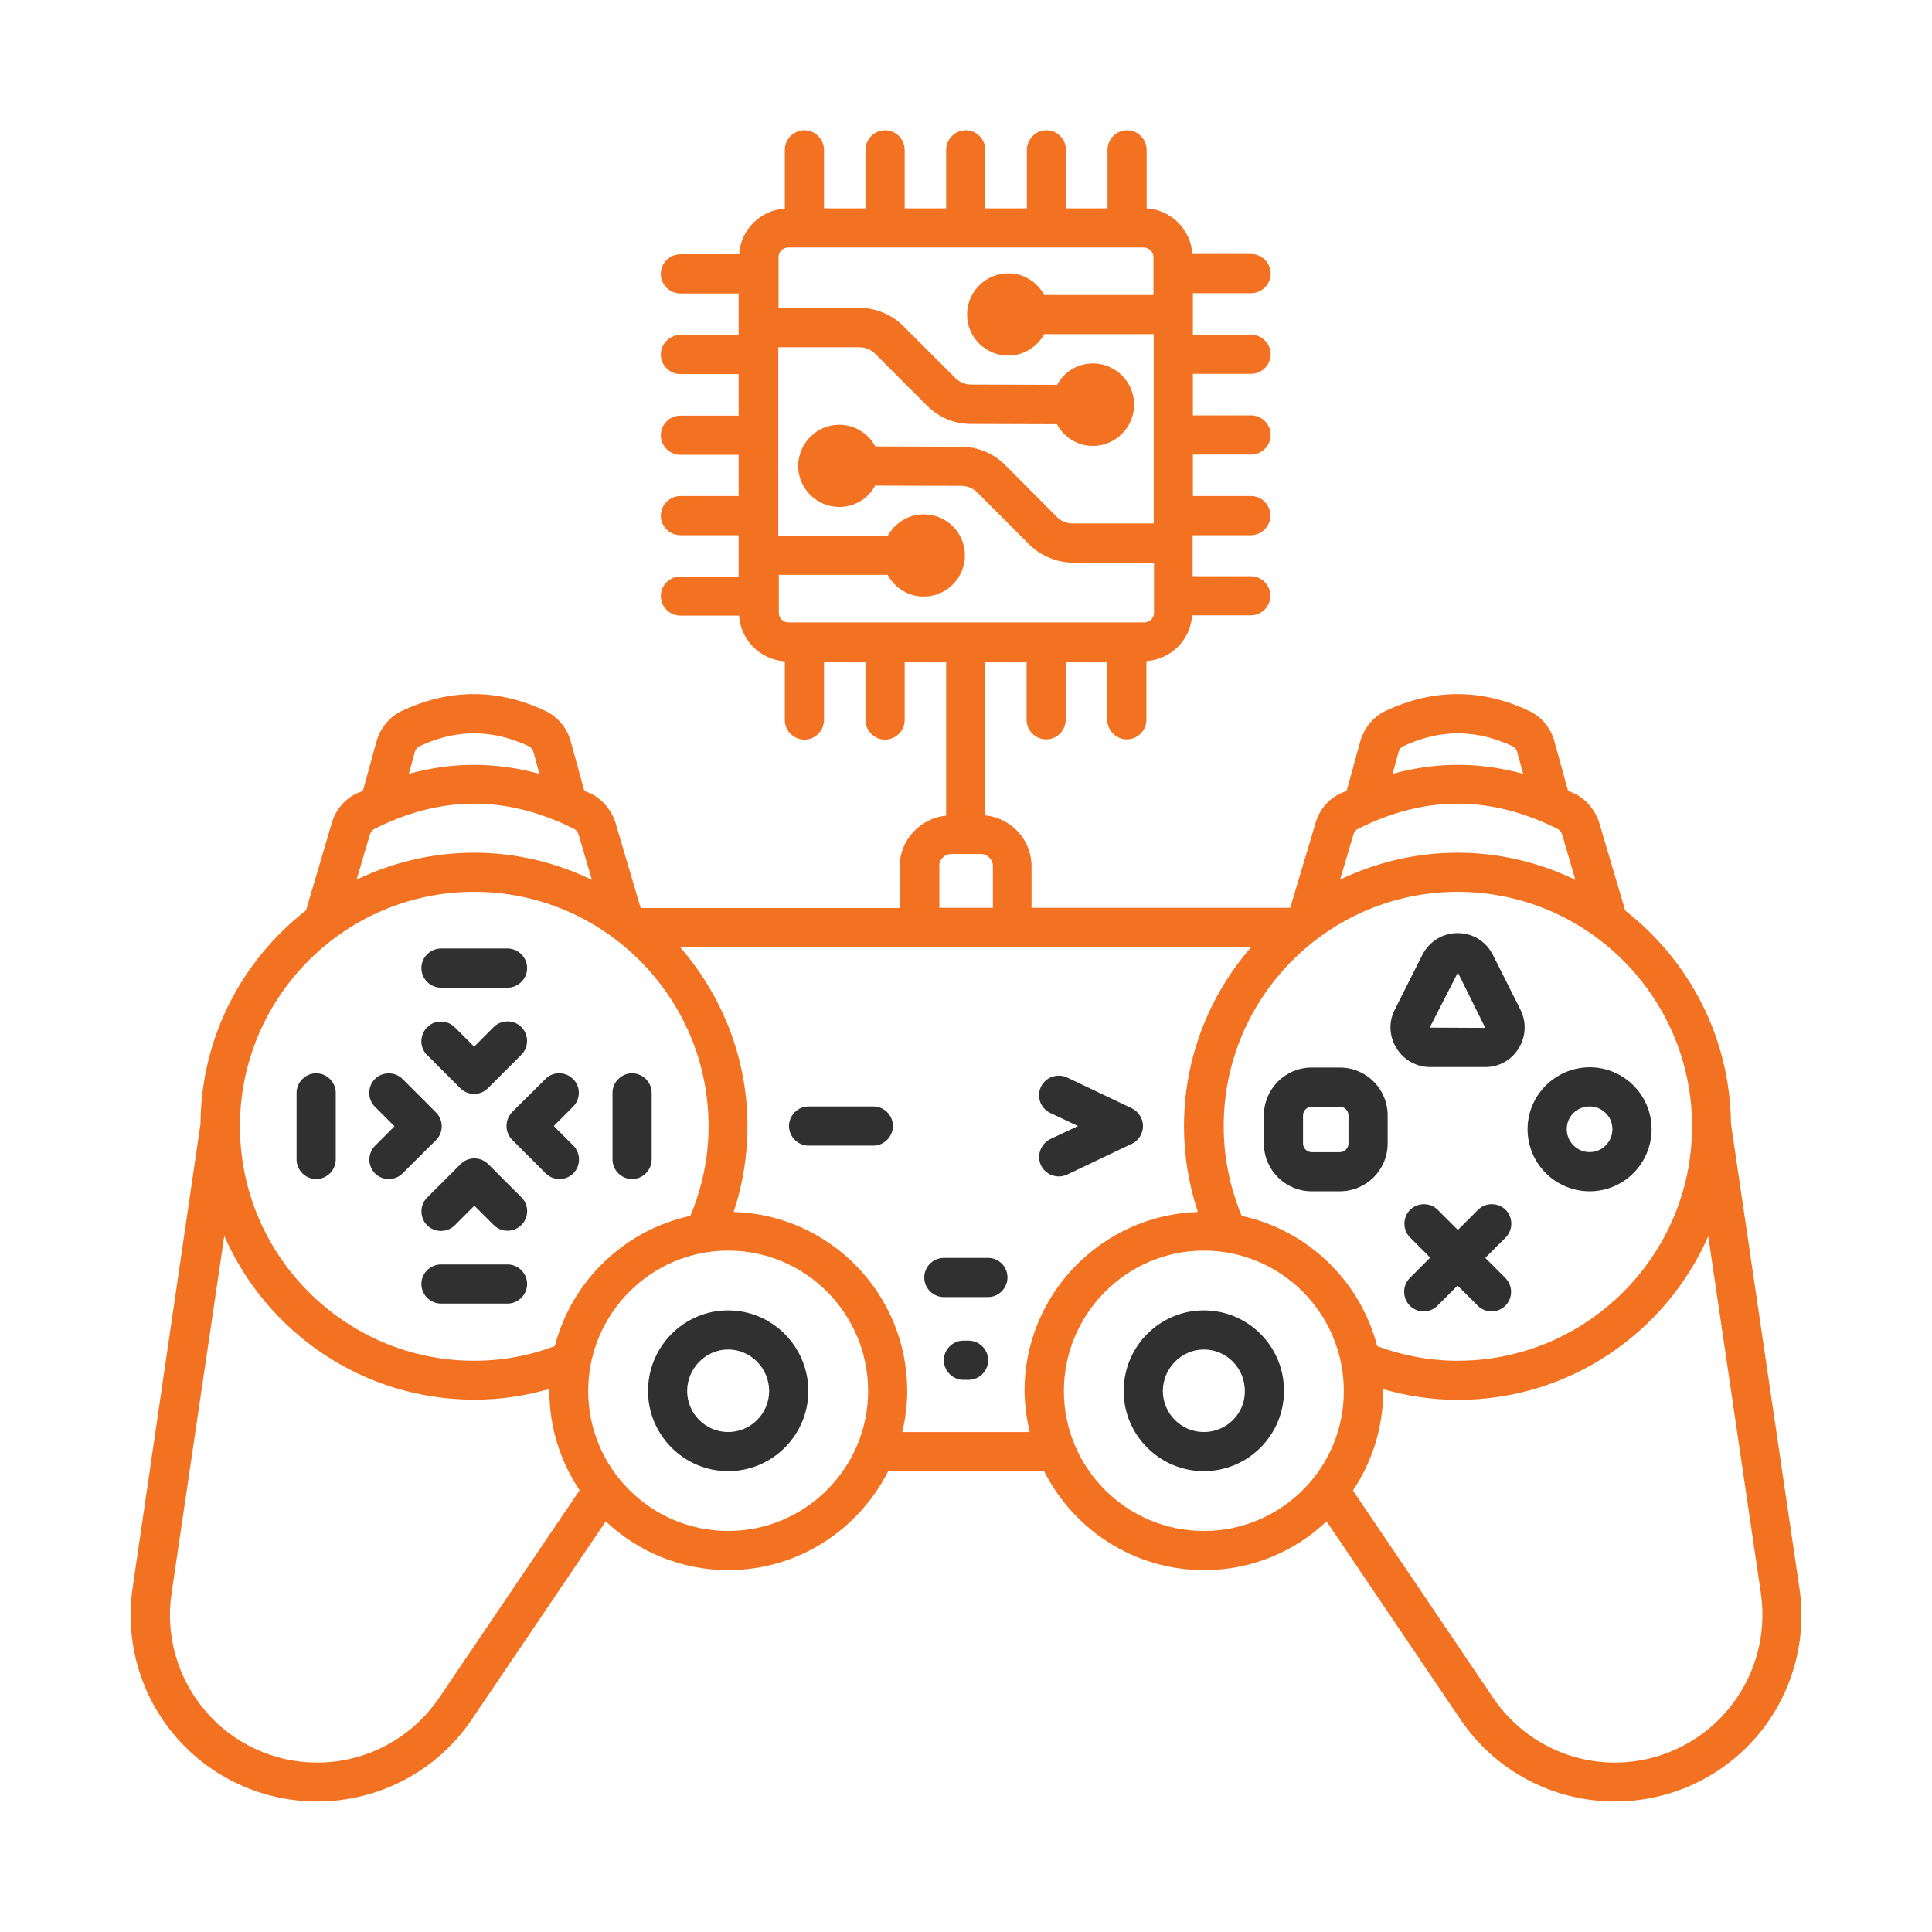 <svg width="36" height="36" viewBox="0 0 36 36" fill="none" xmlns="http://www.w3.org/2000/svg">
<path d="M24.441 22.198H24.966C25.458 22.198 25.857 21.799 25.857 21.308V20.783C25.857 20.291 25.458 19.892 24.966 19.892H24.441C23.95 19.892 23.551 20.291 23.551 20.783V21.308C23.551 21.799 23.95 22.198 24.441 22.198ZM24.28 20.783C24.28 20.695 24.354 20.622 24.441 20.622H24.966C25.054 20.622 25.127 20.695 25.127 20.783V21.308C25.127 21.396 25.054 21.469 24.966 21.469H24.441C24.354 21.469 24.28 21.396 24.28 21.308V20.783Z" fill="#303030"/>
<path d="M29.622 22.198C30.259 22.198 30.775 21.678 30.775 21.04C30.775 20.403 30.255 19.887 29.622 19.887C28.985 19.887 28.464 20.408 28.464 21.04C28.464 21.683 28.985 22.198 29.622 22.198ZM29.622 20.617C29.856 20.617 30.045 20.807 30.045 21.04C30.045 21.274 29.856 21.468 29.622 21.468C29.389 21.468 29.194 21.279 29.194 21.04C29.194 20.802 29.384 20.617 29.622 20.617Z" fill="#303030"/>
<path d="M26.65 19.883H27.676C27.934 19.883 28.168 19.751 28.299 19.532C28.435 19.313 28.445 19.046 28.333 18.817L27.817 17.791C27.691 17.543 27.443 17.387 27.16 17.387C26.883 17.387 26.63 17.543 26.504 17.791L25.988 18.817C25.871 19.046 25.886 19.313 26.022 19.532C26.158 19.751 26.392 19.883 26.65 19.883ZM27.165 18.122L27.676 19.153C27.676 19.153 27.676 19.153 27.671 19.153L26.64 19.148L27.165 18.122Z" fill="#303030"/>
<path d="M28.056 22.544C27.915 22.403 27.681 22.403 27.54 22.544L27.165 22.918L26.791 22.544C26.65 22.403 26.416 22.403 26.275 22.544C26.134 22.685 26.134 22.918 26.275 23.059L26.65 23.434L26.27 23.814C26.129 23.955 26.129 24.188 26.27 24.329C26.343 24.402 26.436 24.436 26.528 24.436C26.62 24.436 26.713 24.402 26.786 24.329L27.16 23.955L27.535 24.329C27.608 24.402 27.701 24.436 27.793 24.436C27.885 24.436 27.978 24.402 28.051 24.329C28.192 24.188 28.192 23.955 28.051 23.814L27.676 23.439L28.051 23.064C28.197 22.918 28.197 22.69 28.056 22.544Z" fill="#303030"/>
<path d="M8.577 20.277C8.645 20.345 8.737 20.384 8.835 20.384C8.932 20.384 9.024 20.345 9.092 20.277L9.715 19.654C9.856 19.513 9.856 19.279 9.715 19.138C9.574 18.997 9.341 18.997 9.199 19.138L8.835 19.503L8.475 19.143C8.334 19.002 8.1 18.997 7.959 19.143C7.818 19.284 7.813 19.518 7.959 19.659L8.577 20.277Z" fill="#303030"/>
<path d="M8.217 18.404H9.457C9.657 18.404 9.822 18.238 9.822 18.039C9.822 17.84 9.657 17.674 9.457 17.674H8.217C8.017 17.674 7.852 17.84 7.852 18.039C7.852 18.238 8.017 18.404 8.217 18.404Z" fill="#303030"/>
<path d="M9.097 21.692C9.029 21.624 8.937 21.585 8.839 21.585C8.742 21.585 8.65 21.624 8.582 21.692L7.959 22.315C7.818 22.456 7.818 22.69 7.959 22.831C8.1 22.972 8.334 22.972 8.475 22.831L8.839 22.466L9.199 22.826C9.272 22.899 9.365 22.933 9.457 22.933C9.55 22.933 9.642 22.899 9.715 22.826C9.856 22.685 9.861 22.451 9.715 22.31L9.097 21.692Z" fill="#303030"/>
<path d="M9.457 23.561H8.217C8.017 23.561 7.852 23.726 7.852 23.925C7.852 24.125 8.017 24.29 8.217 24.29H9.457C9.657 24.29 9.822 24.125 9.822 23.925C9.822 23.726 9.657 23.561 9.457 23.561Z" fill="#303030"/>
<path d="M9.438 20.982C9.438 21.079 9.477 21.172 9.545 21.24L10.168 21.863C10.241 21.936 10.333 21.97 10.425 21.97C10.518 21.97 10.61 21.936 10.683 21.863C10.824 21.722 10.824 21.488 10.683 21.347L10.318 20.982L10.678 20.622C10.819 20.481 10.824 20.247 10.678 20.106C10.537 19.965 10.304 19.96 10.163 20.106L9.54 20.724C9.477 20.792 9.438 20.885 9.438 20.982Z" fill="#303030"/>
<path d="M11.778 21.97C11.977 21.97 12.143 21.804 12.143 21.605V20.364C12.143 20.165 11.977 19.999 11.778 19.999C11.578 19.999 11.413 20.165 11.413 20.364V21.605C11.413 21.804 11.578 21.97 11.778 21.97Z" fill="#303030"/>
<path d="M6.986 21.863C7.059 21.936 7.151 21.97 7.244 21.97C7.336 21.97 7.429 21.936 7.502 21.863L8.124 21.245C8.192 21.177 8.231 21.084 8.231 20.987C8.231 20.89 8.192 20.797 8.124 20.729L7.502 20.106C7.361 19.965 7.127 19.965 6.986 20.106C6.845 20.247 6.845 20.481 6.986 20.622L7.351 20.987L6.991 21.347C6.85 21.488 6.845 21.717 6.986 21.863Z" fill="#303030"/>
<path d="M6.256 21.605V20.364C6.256 20.165 6.091 19.999 5.891 19.999C5.692 19.999 5.526 20.165 5.526 20.364V21.605C5.526 21.804 5.692 21.97 5.891 21.97C6.091 21.97 6.256 21.804 6.256 21.605Z" fill="#303030"/>
<path d="M13.568 24.417C12.746 24.417 12.075 25.088 12.075 25.92C12.075 26.742 12.746 27.413 13.568 27.413C14.39 27.413 15.062 26.742 15.062 25.92C15.062 25.093 14.39 24.417 13.568 24.417ZM13.568 26.684C13.145 26.684 12.804 26.338 12.804 25.92C12.804 25.497 13.15 25.146 13.568 25.146C13.986 25.146 14.332 25.492 14.332 25.92C14.332 26.343 13.986 26.684 13.568 26.684Z" fill="#303030"/>
<path d="M22.432 24.417C21.61 24.417 20.938 25.088 20.938 25.92C20.938 26.742 21.61 27.413 22.432 27.413C23.254 27.413 23.925 26.742 23.925 25.92C23.93 25.093 23.259 24.417 22.432 24.417ZM22.432 26.684C22.009 26.684 21.668 26.338 21.668 25.92C21.668 25.497 22.014 25.146 22.432 25.146C22.855 25.146 23.196 25.492 23.196 25.92C23.201 26.343 22.855 26.684 22.432 26.684Z" fill="#303030"/>
<path d="M21.298 20.982C21.298 20.841 21.216 20.715 21.089 20.651L19.883 20.077C19.703 19.995 19.484 20.067 19.396 20.252C19.309 20.432 19.387 20.651 19.571 20.739L20.087 20.982L19.571 21.225C19.391 21.313 19.314 21.532 19.396 21.712C19.459 21.843 19.591 21.921 19.727 21.921C19.78 21.921 19.834 21.911 19.883 21.887L21.089 21.313C21.216 21.255 21.298 21.123 21.298 20.982Z" fill="#303030"/>
<path d="M16.273 20.617H15.066C14.867 20.617 14.702 20.783 14.702 20.982C14.702 21.181 14.867 21.347 15.066 21.347H16.273C16.472 21.347 16.638 21.181 16.638 20.982C16.638 20.783 16.477 20.617 16.273 20.617Z" fill="#303030"/>
<path d="M18.409 23.439H17.587C17.387 23.439 17.222 23.604 17.222 23.804C17.222 24.003 17.387 24.169 17.587 24.169H18.409C18.608 24.169 18.773 24.003 18.773 23.804C18.773 23.604 18.613 23.439 18.409 23.439Z" fill="#303030"/>
<path d="M18.049 24.981H17.951C17.752 24.981 17.587 25.146 17.587 25.346C17.587 25.545 17.752 25.711 17.951 25.711H18.049C18.248 25.711 18.413 25.545 18.413 25.346C18.413 25.146 18.248 24.981 18.049 24.981Z" fill="#303030"/>
<path d="M33.529 29.588L32.254 20.938C32.239 19.328 31.471 17.893 30.284 16.969L29.802 15.339C29.729 15.101 29.564 14.901 29.345 14.789C29.301 14.77 29.262 14.755 29.218 14.736L28.965 13.816C28.897 13.563 28.722 13.354 28.494 13.247C27.608 12.829 26.708 12.829 25.818 13.247C25.589 13.354 25.419 13.563 25.346 13.816L25.093 14.736C25.049 14.755 25.01 14.77 24.966 14.789C24.748 14.896 24.582 15.096 24.514 15.334L24.042 16.915H19.221V16.142C19.221 15.645 18.842 15.242 18.355 15.193V12.328H19.129V13.412C19.129 13.612 19.294 13.777 19.494 13.777C19.693 13.777 19.858 13.612 19.858 13.412V12.328H20.632V13.412C20.632 13.612 20.797 13.777 20.997 13.777C21.196 13.777 21.362 13.612 21.362 13.412V12.318C21.819 12.289 22.184 11.924 22.213 11.466H23.308C23.507 11.466 23.672 11.301 23.672 11.101C23.672 10.902 23.507 10.737 23.308 10.737H22.223V9.973H23.308C23.507 9.973 23.672 9.807 23.672 9.608C23.672 9.409 23.512 9.243 23.312 9.243H22.228V8.47H23.312C23.512 8.47 23.677 8.304 23.677 8.105C23.677 7.905 23.512 7.74 23.312 7.74H22.228V6.966H23.312C23.512 6.966 23.677 6.801 23.677 6.602C23.677 6.402 23.512 6.237 23.312 6.237H22.228V5.463H23.312C23.512 5.463 23.677 5.298 23.677 5.098C23.677 4.899 23.512 4.733 23.312 4.733H22.218C22.189 4.276 21.824 3.911 21.366 3.882V2.792C21.366 2.593 21.201 2.427 21.002 2.427C20.802 2.427 20.637 2.593 20.637 2.792V3.882H19.863V2.792C19.863 2.593 19.698 2.427 19.498 2.427C19.299 2.427 19.134 2.593 19.134 2.792V3.882H18.36V2.792C18.36 2.593 18.195 2.427 17.995 2.427C17.796 2.427 17.63 2.593 17.63 2.792V3.882H16.857V2.792C16.857 2.593 16.691 2.427 16.492 2.427C16.292 2.427 16.127 2.593 16.127 2.792V3.882H15.354V2.792C15.354 2.593 15.188 2.427 14.989 2.427C14.789 2.427 14.624 2.593 14.624 2.792V3.887C14.166 3.916 13.802 4.281 13.772 4.738H12.678C12.478 4.738 12.313 4.904 12.313 5.103C12.313 5.303 12.478 5.468 12.678 5.468H13.763V6.242H12.678C12.478 6.242 12.313 6.407 12.313 6.606C12.313 6.806 12.478 6.971 12.678 6.971H13.763V7.745H12.678C12.478 7.745 12.313 7.91 12.313 8.11C12.313 8.309 12.478 8.475 12.678 8.475H13.763V9.243H12.678C12.478 9.243 12.313 9.409 12.313 9.608C12.313 9.807 12.478 9.973 12.678 9.973H13.763V10.742H12.678C12.478 10.742 12.313 10.907 12.313 11.106C12.313 11.306 12.478 11.471 12.678 11.471H13.772C13.802 11.929 14.166 12.293 14.624 12.323V13.417C14.624 13.617 14.789 13.782 14.989 13.782C15.188 13.782 15.354 13.617 15.354 13.417V12.332H16.127V13.417C16.127 13.617 16.292 13.782 16.492 13.782C16.691 13.782 16.857 13.617 16.857 13.417V12.332H17.63V15.198C17.149 15.246 16.764 15.65 16.764 16.146V16.92H11.938L11.471 15.339C11.398 15.101 11.233 14.901 11.014 14.789C10.97 14.77 10.931 14.755 10.888 14.736L10.635 13.816C10.566 13.563 10.391 13.354 10.163 13.247C9.277 12.829 8.377 12.829 7.487 13.247C7.258 13.354 7.088 13.563 7.015 13.816L6.762 14.736C6.718 14.755 6.679 14.77 6.636 14.789C6.417 14.896 6.251 15.096 6.183 15.334L5.702 16.964C4.515 17.888 3.746 19.323 3.736 20.938L2.471 29.588C2.325 30.59 2.617 31.602 3.279 32.366C3.941 33.13 4.899 33.568 5.911 33.568C7.064 33.568 8.144 32.998 8.791 32.04L11.287 28.348C11.885 28.912 12.688 29.257 13.568 29.257C14.872 29.257 16 28.503 16.55 27.413H19.455C20.004 28.503 21.133 29.257 22.437 29.257C23.322 29.257 24.125 28.912 24.718 28.348L27.214 32.04C27.861 32.998 28.936 33.568 30.094 33.568C31.106 33.568 32.064 33.13 32.726 32.366C33.383 31.602 33.679 30.59 33.529 29.588ZM26.061 14.011C26.076 13.962 26.105 13.923 26.139 13.909C26.83 13.583 27.501 13.583 28.192 13.909C28.226 13.923 28.255 13.967 28.27 14.011L28.382 14.419C27.569 14.196 26.757 14.196 25.949 14.419L26.061 14.011ZM25.22 15.548C25.234 15.504 25.263 15.465 25.302 15.446C26.552 14.818 27.769 14.818 29.024 15.446C29.063 15.465 29.092 15.504 29.107 15.548L29.355 16.395C28.688 16.073 27.949 15.889 27.16 15.889C26.377 15.889 25.633 16.073 24.971 16.39L25.22 15.548ZM27.16 16.618C29.569 16.618 31.529 18.579 31.529 20.987C31.529 23.395 29.569 25.356 27.16 25.356C26.635 25.356 26.134 25.258 25.662 25.083C25.346 23.867 24.368 22.923 23.137 22.656C22.918 22.125 22.802 21.566 22.802 20.992C22.797 18.579 24.757 16.618 27.16 16.618ZM16.502 11.598C16.497 11.598 16.497 11.598 16.502 11.598H14.998H14.692C14.59 11.598 14.512 11.515 14.512 11.418V11.106V10.712H16.541C16.672 10.951 16.92 11.116 17.212 11.116C17.635 11.116 17.98 10.771 17.98 10.348C17.98 9.924 17.635 9.584 17.212 9.584C16.92 9.584 16.672 9.749 16.541 9.987H14.502V9.613V8.115V6.616V6.47H16.01C16.122 6.47 16.234 6.514 16.312 6.597L17.275 7.56C17.494 7.779 17.781 7.9 18.092 7.9L19.693 7.905C19.824 8.144 20.072 8.309 20.364 8.309C20.788 8.309 21.133 7.964 21.133 7.54C21.133 7.117 20.788 6.772 20.364 6.772C20.077 6.772 19.824 6.932 19.698 7.171L18.097 7.166C17.985 7.166 17.878 7.122 17.796 7.039L16.832 6.076C16.618 5.862 16.317 5.736 16.015 5.736H14.507V5.113V4.792C14.507 4.69 14.59 4.612 14.687 4.612H21.313C21.41 4.612 21.493 4.695 21.493 4.792V5.497H19.459C19.328 5.259 19.08 5.093 18.788 5.093C18.365 5.093 18.02 5.439 18.02 5.862C18.02 6.285 18.365 6.626 18.788 6.626C19.08 6.626 19.328 6.46 19.459 6.227H21.498V9.754H19.99C19.878 9.754 19.766 9.71 19.688 9.627L18.73 8.664C18.516 8.45 18.219 8.324 17.912 8.324L16.312 8.319C16.18 8.08 15.932 7.915 15.64 7.915C15.217 7.915 14.877 8.26 14.872 8.679C14.872 9.102 15.217 9.447 15.64 9.447C15.928 9.447 16.18 9.287 16.307 9.049L17.912 9.053C18.024 9.053 18.131 9.097 18.214 9.18L19.177 10.143C19.391 10.357 19.693 10.484 19.995 10.484H21.503V11.418C21.503 11.52 21.42 11.598 21.323 11.598H21.016H19.518H18.02H16.502ZM17.499 16.142C17.499 16.015 17.601 15.913 17.728 15.913H18.272C18.399 15.913 18.501 16.015 18.501 16.142V16.915H17.504V16.142H17.499ZM7.73 14.011C7.745 13.962 7.774 13.923 7.808 13.909C8.499 13.583 9.17 13.583 9.861 13.909C9.895 13.923 9.924 13.967 9.939 14.011L10.051 14.419C9.238 14.196 8.426 14.196 7.618 14.419L7.73 14.011ZM6.894 15.548C6.908 15.504 6.937 15.465 6.976 15.446C8.226 14.818 9.443 14.818 10.698 15.446C10.737 15.465 10.766 15.504 10.78 15.548L11.029 16.395C10.362 16.073 9.623 15.889 8.835 15.889C8.051 15.889 7.307 16.073 6.645 16.39L6.894 15.548ZM8.835 16.618C11.243 16.618 13.203 18.579 13.203 20.987C13.203 21.566 13.086 22.125 12.863 22.656C11.632 22.923 10.654 23.867 10.338 25.083C9.861 25.263 9.36 25.356 8.835 25.356C6.431 25.356 4.471 23.395 4.471 20.987C4.471 18.579 6.426 16.618 8.835 16.618ZM8.183 31.636C7.672 32.39 6.821 32.843 5.911 32.843C5.113 32.843 4.354 32.497 3.834 31.889C3.313 31.286 3.079 30.483 3.196 29.695L4.179 23.03C4.967 24.825 6.757 26.081 8.839 26.081C9.321 26.081 9.788 26.012 10.236 25.881V25.915C10.236 26.601 10.445 27.238 10.8 27.769L8.183 31.636ZM13.568 28.527C12.128 28.527 10.96 27.355 10.96 25.92C10.96 24.48 12.133 23.303 13.568 23.303C15.008 23.303 16.176 24.475 16.176 25.92C16.176 27.36 15.003 28.527 13.568 28.527ZM19.187 26.684H16.813C16.871 26.436 16.905 26.183 16.905 25.92C16.905 24.11 15.465 22.636 13.67 22.583C13.841 22.072 13.928 21.537 13.928 20.987C13.928 19.712 13.451 18.545 12.673 17.65H17.124H17.129H18.856H18.861H23.312C22.534 18.545 22.062 19.712 22.062 20.987C22.062 21.537 22.15 22.067 22.32 22.583C20.53 22.641 19.09 24.115 19.09 25.92C19.095 26.183 19.129 26.441 19.187 26.684ZM22.432 28.527C20.992 28.527 19.824 27.355 19.824 25.92C19.824 24.48 20.997 23.303 22.432 23.303C23.872 23.303 25.04 24.475 25.04 25.92C25.044 27.36 23.872 28.527 22.432 28.527ZM32.171 31.889C31.651 32.492 30.892 32.843 30.094 32.843C29.18 32.843 28.333 32.39 27.822 31.636L25.21 27.773C25.565 27.243 25.774 26.606 25.774 25.92C25.774 25.91 25.774 25.896 25.774 25.886C26.217 26.012 26.684 26.085 27.165 26.085C29.248 26.085 31.043 24.83 31.831 23.035L32.813 29.7C32.925 30.488 32.692 31.286 32.171 31.889Z" fill="#F37222"/>
</svg>
